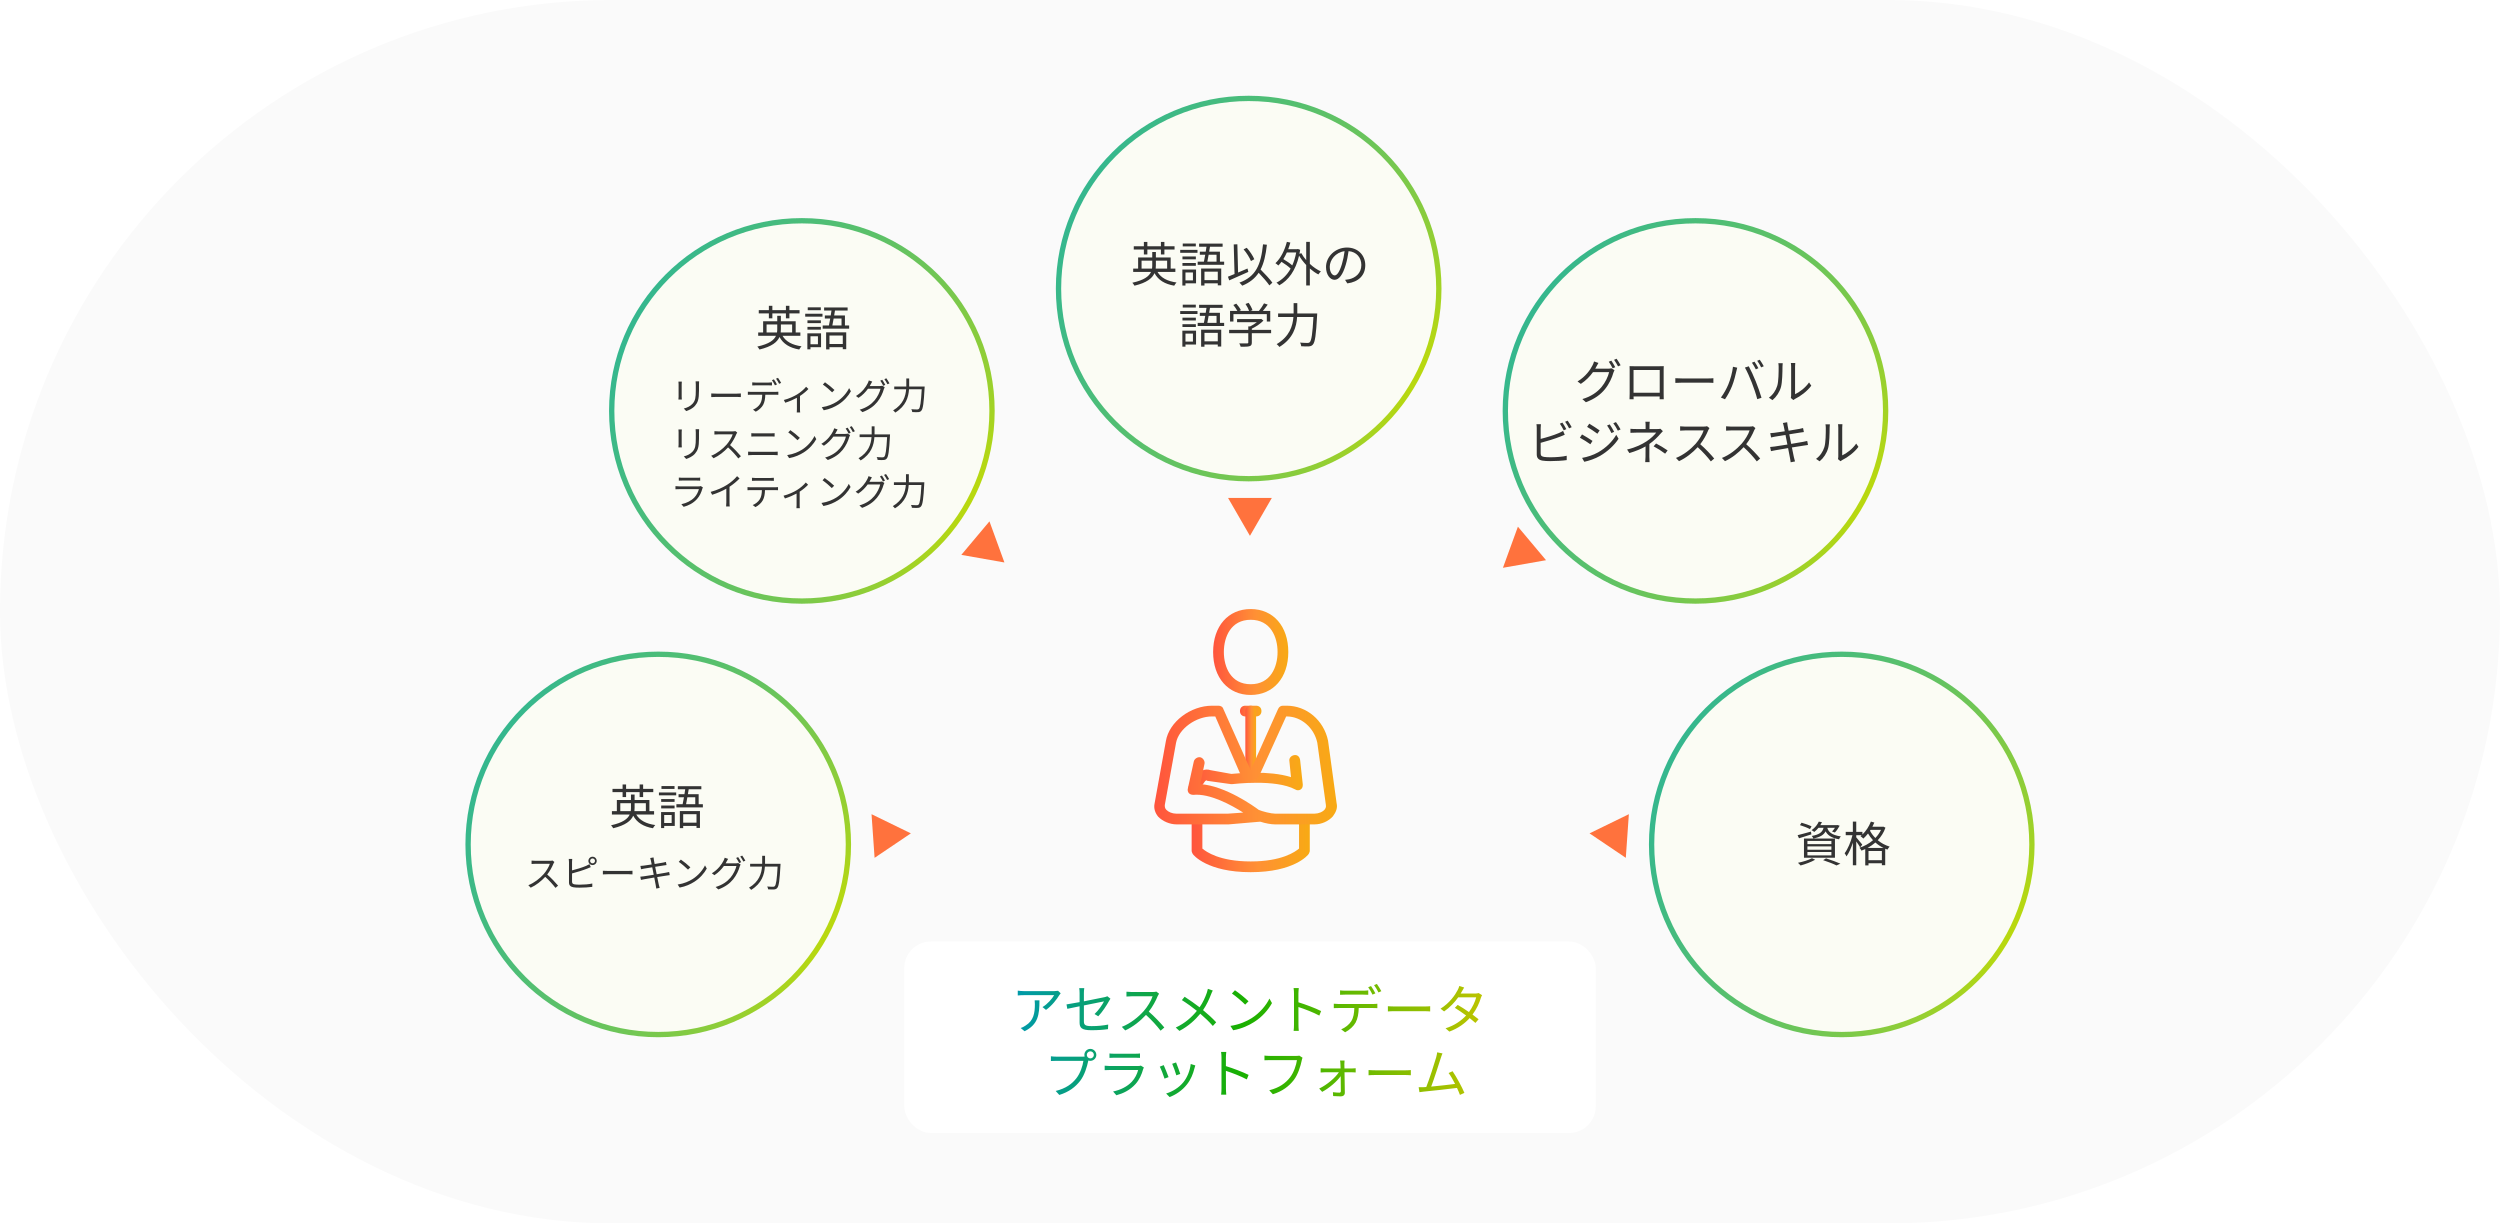 <svg width="940" height="460" viewBox="0 0 940 460" fill="none" xmlns="http://www.w3.org/2000/svg">
<g clip-path="url(#clip0_1_1952)">
<rect width="940" height="460" rx="230" fill="#FAFAFA"/>
<g filter="url(#filter0_d_1_1952)">
<rect x="340" y="352" width="260" height="72" rx="10" fill="white"/>
<path d="M398.815 371.48C398.675 371.68 398.415 371.98 398.275 372.2C397.475 373.56 395.575 376.14 393.295 377.72L391.975 376.66C393.815 375.6 395.695 373.42 396.355 372.18H384.955C384.215 372.18 383.455 372.22 382.675 372.3V370.48C383.375 370.58 384.215 370.66 384.955 370.66H396.435C396.815 370.66 397.535 370.6 397.835 370.54L398.815 371.48ZM390.835 374.12C390.835 379.54 390.355 383.2 385.255 385.74L383.775 384.54C384.335 384.36 385.015 384.04 385.575 383.64C388.675 381.74 389.115 378.9 389.115 375.56C389.115 375.08 389.095 374.64 389.035 374.12H390.835ZM405.925 382.42V376.36C403.905 376.78 402.125 377.14 401.305 377.32L401.005 375.66C401.905 375.54 403.805 375.2 405.925 374.8V371.38C405.925 370.78 405.885 370.12 405.785 369.54H407.685C407.585 370.12 407.545 370.8 407.545 371.38V374.5C410.945 373.84 414.445 373.12 415.285 372.94C415.725 372.84 416.105 372.72 416.345 372.58L417.525 373.5C417.385 373.7 417.185 374.04 417.045 374.3C416.125 375.96 414.545 378.46 412.945 380.12L411.545 379.28C413.045 377.92 414.505 375.72 415.105 374.52C414.765 374.58 411.085 375.32 407.545 376.04V382C407.545 383.38 408.065 383.82 410.445 383.82C412.765 383.82 414.685 383.62 416.685 383.24L416.605 384.96C414.825 385.22 412.825 385.36 410.325 385.36C406.605 385.36 405.925 384.4 405.925 382.42ZM435.805 371.62C435.685 371.78 435.425 372.22 435.305 372.5C434.625 374.22 433.365 376.56 431.945 378.36C434.045 380.16 436.485 382.76 437.785 384.34L436.385 385.54C435.045 383.78 432.925 381.42 430.885 379.6C428.745 381.9 426.045 384.1 423.085 385.44L421.805 384.1C425.025 382.84 427.985 380.46 430.045 378.16C431.405 376.62 432.865 374.26 433.365 372.6H425.565C424.865 372.6 423.765 372.68 423.545 372.7V370.88C423.825 370.92 424.965 371 425.565 371H433.285C433.945 371 434.465 370.94 434.785 370.84L435.805 371.62ZM456.005 370.44C455.785 370.8 455.505 371.48 455.345 371.9C454.685 373.66 453.685 375.86 452.345 377.8C454.145 379.28 455.865 380.84 457.285 382.38L456.025 383.76C454.545 382.06 453.025 380.64 451.305 379.16C449.425 381.42 446.945 383.8 443.465 385.62L442.085 384.36C445.585 382.72 448.045 380.5 450.025 378.08C448.545 376.88 446.305 375.24 444.385 374.04L445.425 372.78C447.145 373.88 449.465 375.52 451.045 376.74C452.345 374.88 453.165 372.98 453.765 371.28C453.905 370.88 454.085 370.24 454.165 369.8L456.005 370.44ZM464.345 370.34C465.765 371.28 468.325 373.36 469.445 374.48L468.185 375.74C467.185 374.7 464.685 372.56 463.205 371.56L464.345 370.34ZM462.625 383.74C466.125 383.22 468.725 382 470.625 380.82C473.705 378.88 476.145 375.92 477.305 373.46L478.265 375.16C476.905 377.66 474.565 380.38 471.545 382.28C469.545 383.54 467.025 384.76 463.685 385.38L462.625 383.74ZM486.545 383.24V371.6C486.545 371.04 486.505 370.14 486.385 369.52H488.345C488.285 370.14 488.205 371 488.205 371.6C488.205 372.44 488.205 373.6 488.205 374.86C490.845 375.66 494.645 377.1 496.745 378.16L496.065 379.86C493.885 378.68 490.425 377.34 488.205 376.64C488.225 379.64 488.225 382.66 488.225 383.24C488.225 383.86 488.265 384.94 488.345 385.6H486.405C486.505 384.96 486.545 383.98 486.545 383.24ZM503.865 370.38C504.445 370.44 505.045 370.5 505.685 370.5H512.605C513.185 370.5 513.885 370.46 514.465 370.38V372.04C513.885 372 513.185 371.98 512.605 371.98H505.705C505.045 371.98 504.385 372 503.865 372.04V370.38ZM501.505 375.4C502.045 375.46 502.605 375.5 503.225 375.5H516.325C516.745 375.5 517.405 375.48 517.885 375.4V377.06C517.445 377.04 516.805 377.02 516.325 377.02H510.885C510.825 379.18 510.505 381 509.705 382.5C508.985 383.82 507.465 385.26 505.765 386.14L504.285 385.04C505.845 384.4 507.285 383.24 508.065 381.98C508.945 380.6 509.165 378.92 509.225 377.02H503.225C502.625 377.02 502.045 377.02 501.505 377.06V375.4ZM515.505 368.76C516.005 369.46 516.745 370.68 517.145 371.5L516.065 371.98C515.665 371.16 514.985 369.96 514.445 369.2L515.505 368.76ZM517.705 367.96C518.225 368.68 519.005 369.94 519.385 370.68L518.305 371.16C517.865 370.28 517.225 369.16 516.645 368.4L517.705 367.96ZM521.845 376.34C522.445 376.38 523.505 376.44 524.625 376.44H535.585C536.585 376.44 537.305 376.38 537.745 376.34V378.3C537.345 378.28 536.505 378.2 535.605 378.2H524.625C523.525 378.2 522.465 378.24 521.845 378.3V376.34ZM550.525 369.3C550.185 369.82 549.825 370.5 549.625 370.86C549.505 371.1 549.365 371.34 549.205 371.58H554.625C555.165 371.58 555.605 371.5 555.945 371.38L557.265 372.18C557.085 372.46 556.905 372.94 556.785 373.26C556.265 375.1 555.185 377.44 553.665 379.48C554.505 380.1 555.305 380.72 555.945 381.24L554.765 382.62C554.165 382.08 553.405 381.46 552.585 380.8C550.805 382.78 548.345 384.62 544.965 385.88L543.525 384.64C546.905 383.6 549.465 381.76 551.265 379.82C549.825 378.78 548.305 377.74 547.025 376.94L548.105 375.84C549.425 376.6 550.925 377.56 552.325 378.54C553.625 376.8 554.645 374.64 555.045 373H548.285C547.005 374.8 545.225 376.76 542.985 378.3L541.645 377.26C545.085 375.12 547.125 372.12 548.065 370.3C548.265 369.94 548.585 369.24 548.705 368.72L550.525 369.3ZM408.639 394.64C408.639 395.36 409.239 395.96 409.959 395.96C410.699 395.96 411.299 395.36 411.299 394.64C411.299 393.9 410.699 393.3 409.959 393.3C409.239 393.3 408.639 393.9 408.639 394.64ZM407.719 394.64C407.719 393.4 408.719 392.38 409.959 392.38C411.199 392.38 412.219 393.4 412.219 394.64C412.219 395.88 411.199 396.88 409.959 396.88C409.699 396.88 409.439 396.84 409.199 396.76C409.199 396.82 409.179 396.9 409.159 396.98C408.739 399.08 407.759 402.3 406.179 404.36C404.359 406.7 401.979 408.56 398.299 409.7L396.939 408.2C400.819 407.24 403.079 405.54 404.739 403.4C406.159 401.58 407.099 398.8 407.359 396.88H397.139C396.339 396.88 395.659 396.92 395.139 396.94V395.16C395.699 395.24 396.479 395.3 397.139 395.3H407.179C407.359 395.3 407.579 395.3 407.819 395.28C407.759 395.08 407.719 394.86 407.719 394.64ZM417.159 394.1C417.679 394.18 418.319 394.2 418.959 394.2H426.819C427.459 394.2 428.159 394.18 428.639 394.1V395.76C428.159 395.72 427.479 395.7 426.799 395.7H418.959C418.339 395.7 417.699 395.72 417.159 395.76V394.1ZM430.099 399.38C429.999 399.56 429.879 399.82 429.839 399.96C429.299 401.94 428.399 404.02 426.919 405.64C424.819 407.94 422.319 409.12 419.759 409.82L418.519 408.4C421.359 407.82 423.859 406.54 425.559 404.74C426.779 403.46 427.579 401.76 427.939 400.32H417.319C416.839 400.32 416.079 400.34 415.359 400.38V398.7C416.099 398.78 416.779 398.82 417.319 398.82H427.859C428.319 398.82 428.739 398.78 428.959 398.66L430.099 399.38ZM442.199 397.48C442.539 398.28 443.519 400.92 443.779 401.8L442.299 402.32C442.079 401.42 441.159 398.88 440.739 397.98L442.199 397.48ZM449.439 398.6C449.299 399.02 449.219 399.34 449.139 399.6C448.599 401.8 447.739 403.94 446.299 405.74C444.459 408.1 442.019 409.64 439.779 410.5L438.459 409.16C440.779 408.48 443.319 406.96 444.959 404.9C446.379 403.16 447.419 400.62 447.719 398.06L449.439 398.6ZM437.559 398.48C437.959 399.34 438.999 401.96 439.379 403L437.859 403.56C437.559 402.52 436.479 399.76 436.079 399.06L437.559 398.48ZM459.279 407.24V395.6C459.279 395.04 459.239 394.14 459.119 393.52H461.079C461.019 394.14 460.939 395 460.939 395.6C460.939 396.44 460.939 397.6 460.939 398.86C463.579 399.66 467.379 401.1 469.479 402.16L468.799 403.86C466.619 402.68 463.159 401.34 460.939 400.64C460.959 403.64 460.959 406.66 460.959 407.24C460.959 407.86 460.999 408.94 461.079 409.6H459.139C459.239 408.96 459.279 407.98 459.279 407.24ZM489.759 395.7C489.619 395.98 489.539 396.32 489.459 396.7C489.039 398.8 488.059 402.02 486.479 404.08C484.659 406.42 482.279 408.28 478.599 409.44L477.239 407.94C481.119 406.96 483.359 405.26 485.039 403.12C486.459 401.3 487.379 398.52 487.659 396.6H477.439C476.639 396.6 475.959 396.64 475.439 396.66V394.9C475.999 394.96 476.779 395.02 477.439 395.02H487.479C487.779 395.02 488.159 395.02 488.539 394.92L489.759 395.7ZM505.559 396.76C505.499 397.2 505.479 397.66 505.479 398.12C505.479 398.5 505.499 399.06 505.519 399.74H508.399C508.799 399.74 509.459 399.7 509.739 399.66V401.24C509.399 401.22 508.819 401.18 508.439 401.18H505.539C505.579 403.7 505.639 406.98 505.659 408.86C505.679 409.72 505.039 410.24 504.159 410.24C503.359 410.24 502.059 410.18 501.259 410.12L501.179 408.66C501.979 408.78 503.019 408.84 503.619 408.84C503.979 408.84 504.159 408.62 504.159 408.26C504.159 407 504.139 404.76 504.099 402.64C502.739 404.56 499.859 407.1 497.139 408.54L496.019 407.3C499.019 405.86 502.059 403.22 503.419 401.18H498.079C497.539 401.18 497.039 401.22 496.559 401.26V399.66C497.019 399.72 497.559 399.74 498.039 399.74H504.059C504.039 399.06 504.019 398.5 503.999 398.12C503.999 397.72 503.939 397.22 503.859 396.76H505.559ZM514.579 400.34C515.179 400.38 516.239 400.44 517.359 400.44H528.319C529.319 400.44 530.039 400.38 530.479 400.34V402.3C530.079 402.28 529.239 402.2 528.339 402.2H517.359C516.259 402.2 515.199 402.24 514.579 402.3V400.34ZM542.374 394.08C542.174 394.58 541.954 395.1 541.694 395.94C541.114 397.82 539.134 403.96 538.134 406.56C541.074 406.28 544.914 405.86 547.114 405.56C546.314 403.98 545.414 402.42 544.674 401.46L546.174 400.78C547.594 402.84 549.774 406.86 550.614 408.92L548.934 409.68C548.674 408.96 548.294 408.04 547.834 407.06C544.754 407.46 538.054 408.2 535.374 408.44C534.874 408.48 534.294 408.58 533.714 408.66L533.414 406.8C534.014 406.82 534.694 406.8 535.274 406.78C535.574 406.76 535.914 406.74 536.274 406.72C537.394 403.96 539.434 397.56 539.994 395.6C540.234 394.68 540.314 394.2 540.374 393.68L542.374 394.08Z" fill="url(#paint0_linear_1_1952)"/>
</g>
<path d="M472.286 269.384H468.248C467.037 269.384 466.229 268.576 466.229 267.365C466.229 266.153 467.037 265.345 468.248 265.345H472.286C473.498 265.345 474.306 266.153 474.306 267.365C474.306 268.576 473.498 269.384 472.286 269.384Z" fill="url(#paint1_linear_1_1952)"/>
<path d="M470.267 261.307C461.786 261.307 456.133 254.846 456.133 245.154C456.133 235.461 461.786 229 470.267 229C478.748 229 484.401 235.461 484.401 245.154C484.401 254.846 478.748 261.307 470.267 261.307ZM470.267 233.038C462.796 233.038 460.171 239.5 460.171 245.154C460.171 250.807 462.796 257.269 470.267 257.269C477.738 257.269 480.363 250.807 480.363 245.154C480.363 239.5 477.738 233.038 470.267 233.038Z" fill="url(#paint2_linear_1_1952)"/>
<path d="M470.269 291.595C469.057 291.595 468.25 290.787 468.25 289.576V267.365C468.25 266.153 469.057 265.345 470.269 265.345C471.48 265.345 472.288 266.153 472.288 267.365V289.576C472.288 290.787 471.48 291.595 470.269 291.595Z" fill="url(#paint3_linear_1_1952)"/>
<path d="M448.864 298.259C448.46 298.259 448.057 298.057 447.653 297.855C446.845 297.249 446.643 296.038 447.249 295.028L449.672 291.596C450.682 290.182 452.903 288.769 455.124 289.576L462.999 290.99C465.22 290.788 477.133 289.576 485.412 292.201L484.806 286.144C484.604 285.134 485.412 284.125 486.623 283.923C487.835 283.721 488.643 284.528 488.844 285.74L489.854 295.028C489.854 295.836 489.652 296.442 489.046 296.846C488.441 297.249 487.633 297.249 487.027 296.846C479.556 292.807 463.604 294.826 463.403 294.826C463.201 294.826 462.999 294.826 462.797 294.826L454.114 293.615C453.912 293.615 453.912 293.615 453.71 293.413C453.508 293.413 453.105 293.615 452.903 294.019L450.48 297.451C450.076 298.057 449.47 298.259 448.864 298.259Z" fill="url(#paint4_linear_1_1952)"/>
<path d="M470.268 327.941C453.913 327.941 448.663 321.48 448.461 321.076C448.259 320.672 448.057 320.268 448.057 319.864V309.768C448.057 308.557 448.865 307.749 450.076 307.749C451.288 307.749 452.095 308.557 452.095 309.768V319.057C453.509 320.268 458.557 323.903 470.268 323.903C481.979 323.903 487.027 320.268 488.441 319.057V309.768C488.441 308.557 489.249 307.749 490.46 307.749C491.672 307.749 492.479 308.557 492.479 309.768V319.864C492.479 320.268 492.277 320.672 492.075 321.076C491.874 321.48 486.624 327.941 470.268 327.941Z" fill="url(#paint5_linear_1_1952)"/>
<path d="M494.297 309.97H479.355C477.941 309.97 475.72 309.566 473.903 308.96H473.701L461.99 309.97H442.403C439.778 309.97 437.153 308.758 435.538 307.143C434.327 305.729 433.721 303.912 434.125 302.095L438.365 278.672C439.576 271.403 447.653 265.345 455.73 265.345H458.153C458.961 265.345 459.768 265.749 459.97 266.557L470.268 289.576L480.566 266.557C480.97 265.749 481.576 265.345 482.383 265.345H483.797C491.268 265.345 497.729 270.797 499.345 278.47L502.575 302.095C502.979 303.71 502.373 305.326 501.162 306.941C499.547 308.758 496.922 309.97 494.297 309.97ZM473.297 304.518C474.71 305.124 477.941 305.931 479.355 305.931H494.297C495.71 305.931 497.325 305.326 498.133 304.316C498.739 303.508 498.537 302.903 498.537 302.701L495.306 279.278C494.095 273.624 489.249 269.384 483.797 269.384H483.595L473.701 291.191C472.893 292.605 471.48 293.412 470.066 293.412C468.653 293.412 467.239 292.605 466.432 291.191L456.942 269.384H455.73C449.672 269.384 443.211 274.028 442.201 279.278L437.961 302.701C437.961 303.306 437.961 303.912 438.567 304.518C439.375 305.326 440.788 305.931 442.201 305.931H461.788L467.441 305.528C462.999 302.701 454.922 298.258 448.663 298.864C448.057 298.864 447.451 298.662 447.047 298.258C446.644 297.855 446.442 297.047 446.644 296.441L448.865 286.345C449.067 285.336 450.278 284.528 451.288 284.73C452.297 284.932 453.105 286.143 452.903 287.153L451.288 294.826C460.778 295.432 471.682 303.306 473.297 304.518Z" fill="url(#paint6_linear_1_1952)"/>
<path d="M342.486 313.346L328.844 322.547L327.696 306.133L342.486 313.346Z" fill="#FF723D"/>
<path d="M597.663 313.346L611.304 322.547L612.452 306.133L597.663 313.346Z" fill="#FF723D"/>
<path d="M461.75 187.227L478.204 187.227L469.977 201.477L461.75 187.227Z" fill="#FF723D"/>
<circle cx="247.5" cy="317.5" r="71.5" fill="#FBFCF4" stroke="url(#paint7_radial_1_1952)" stroke-width="2"/>
<path d="M208.451 324.099C208.367 324.211 208.185 324.519 208.101 324.715C207.625 325.919 206.743 327.557 205.749 328.817C207.219 330.077 208.927 331.897 209.837 333.003L208.857 333.843C207.919 332.611 206.435 330.959 205.007 329.685C203.509 331.295 201.619 332.835 199.547 333.773L198.651 332.835C200.905 331.953 202.977 330.287 204.419 328.677C205.371 327.599 206.393 325.947 206.743 324.785H201.283C200.793 324.785 200.023 324.841 199.869 324.855V323.581C200.065 323.609 200.863 323.665 201.283 323.665H206.687C207.149 323.665 207.513 323.623 207.737 323.553L208.451 324.099ZM221.877 323.707C221.877 324.211 222.283 324.617 222.801 324.617C223.305 324.617 223.725 324.211 223.725 323.707C223.725 323.189 223.305 322.769 222.801 322.769C222.283 322.769 221.877 323.189 221.877 323.707ZM221.233 323.707C221.233 322.839 221.933 322.125 222.801 322.125C223.669 322.125 224.369 322.839 224.369 323.707C224.369 324.561 223.669 325.261 222.801 325.261C221.933 325.261 221.233 324.561 221.233 323.707ZM215.157 322.965C215.115 323.287 215.087 323.707 215.087 324.099V327.263C216.739 326.857 218.951 326.185 220.407 325.555C220.827 325.373 221.247 325.163 221.639 324.925L222.129 326.045C221.737 326.213 221.233 326.437 220.813 326.591C219.245 327.221 216.823 327.963 215.087 328.411V331.491C215.087 332.205 215.381 332.387 216.067 332.527C216.501 332.597 217.229 332.639 217.915 332.639C219.399 332.639 221.541 332.499 222.703 332.191V333.465C221.485 333.647 219.385 333.759 217.859 333.759C217.033 333.759 216.193 333.717 215.619 333.619C214.541 333.423 213.939 332.933 213.939 331.799V324.099C213.939 323.763 213.911 323.287 213.855 322.965H215.157ZM226.679 327.403C227.099 327.431 227.841 327.473 228.625 327.473H236.297C236.997 327.473 237.501 327.431 237.809 327.403V328.775C237.529 328.761 236.941 328.705 236.311 328.705H228.625C227.855 328.705 227.113 328.733 226.679 328.775V327.403ZM244.739 323.567C244.669 323.203 244.571 322.895 244.473 322.615L245.733 322.391C245.747 322.657 245.817 323.049 245.859 323.357C245.887 323.511 245.985 324.085 246.153 324.869C247.511 324.645 248.799 324.435 249.387 324.323C249.793 324.253 250.143 324.155 250.381 324.085L250.619 325.261C250.409 325.289 249.975 325.345 249.611 325.401C248.967 325.499 247.693 325.709 246.349 325.919C246.531 326.787 246.727 327.781 246.909 328.719C248.323 328.495 249.653 328.257 250.353 328.131C250.899 328.033 251.291 327.949 251.599 327.865L251.823 329.041C251.529 329.069 251.081 329.139 250.563 329.223C249.793 329.349 248.491 329.559 247.119 329.769C247.399 331.141 247.623 332.261 247.693 332.583C247.791 332.989 247.903 333.465 248.029 333.857L246.755 334.095C246.685 333.619 246.643 333.199 246.545 332.779C246.489 332.471 246.265 331.337 245.999 329.951C244.417 330.217 242.919 330.469 242.233 330.595C241.687 330.693 241.295 330.763 241.001 330.847L240.749 329.629C241.071 329.615 241.617 329.559 241.981 329.503C242.681 329.405 244.207 329.167 245.803 328.915C245.607 327.963 245.411 326.969 245.243 326.101C243.913 326.311 242.695 326.507 242.163 326.605C241.771 326.675 241.449 326.745 241.029 326.843L240.791 325.583C241.141 325.569 241.505 325.541 241.953 325.485C242.499 325.429 243.717 325.247 245.033 325.037C244.879 324.281 244.781 323.735 244.739 323.567ZM256.006 323.203C257 323.861 258.792 325.317 259.576 326.101L258.694 326.983C257.994 326.255 256.244 324.757 255.208 324.057L256.006 323.203ZM254.802 332.583C257.252 332.219 259.072 331.365 260.402 330.539C262.558 329.181 264.266 327.109 265.078 325.387L265.75 326.577C264.798 328.327 263.16 330.231 261.046 331.561C259.646 332.443 257.882 333.297 255.544 333.731L254.802 332.583ZM277.538 322.265C277.888 322.769 278.392 323.609 278.686 324.183L277.93 324.519C277.65 323.959 277.174 323.105 276.796 322.587L277.538 322.265ZM279.078 321.705C279.442 322.223 279.988 323.091 280.254 323.609L279.498 323.945C279.19 323.343 278.728 322.545 278.336 322.027L279.078 321.705ZM273.772 322.937C273.548 323.301 273.296 323.777 273.156 324.029C273.058 324.225 272.946 324.421 272.834 324.617H276.628C277.006 324.617 277.314 324.575 277.538 324.491L278.462 325.051C278.35 325.247 278.21 325.569 278.14 325.793C277.762 327.207 276.908 329.097 275.662 330.623C274.388 332.177 272.708 333.451 270.09 334.431L269.068 333.507C271.644 332.751 273.394 331.491 274.668 329.993C275.746 328.719 276.614 326.899 276.894 325.625H272.176C271.322 326.815 270.16 328.061 268.62 329.069L267.654 328.355C270.062 326.913 271.434 324.869 272.05 323.623C272.19 323.371 272.4 322.867 272.484 322.503L273.772 322.937ZM287.66 324.799H293.484C293.484 324.799 293.47 325.191 293.456 325.345C293.148 331.085 292.854 333.171 292.238 333.871C291.916 334.263 291.58 334.375 291.048 334.431C290.558 334.473 289.662 334.445 288.808 334.389C288.794 334.081 288.668 333.633 288.458 333.325C289.41 333.409 290.306 333.423 290.656 333.423C290.95 333.423 291.132 333.381 291.3 333.213C291.804 332.737 292.112 330.763 292.378 325.835H287.604C287.408 328.733 286.484 332.121 282.424 334.599C282.256 334.347 281.878 333.941 281.626 333.773C285.42 331.519 286.316 328.453 286.526 325.835H282.046V324.799H286.582C286.582 324.589 286.582 324.393 286.582 324.197V321.775H287.66V324.197C287.66 324.393 287.66 324.589 287.66 324.799Z" fill="#333333"/>
<path d="M234.094 299.686V297.832H230.296V296.608H234.094V294.97H235.408V296.608H240.502V294.97H241.816V296.608H245.632V297.832H241.816V299.686H240.502V297.832H235.408V299.686H234.094ZM233.23 304.996H237.154C237.226 304.564 237.244 304.132 237.244 303.7V302.008H233.23V304.996ZM242.842 302.008H238.612V303.718C238.612 304.132 238.594 304.582 238.54 304.996H242.842V302.008ZM245.938 306.256H239.224C240.52 308.47 242.932 309.73 246.37 310.216C246.064 310.504 245.704 311.062 245.506 311.422C241.942 310.792 239.512 309.334 238.09 306.706C237.262 308.596 235.246 310.288 230.566 311.422C230.404 311.134 230.044 310.594 229.756 310.306C234.256 309.316 236.056 307.858 236.776 306.256H230.08V304.996H231.934V300.802H237.244V298.75H238.612V300.802H244.174V304.996H245.938V306.256ZM253.624 295.564V296.644H248.71V295.564H253.624ZM252.544 306.436H249.736V309.442H252.544V306.436ZM253.714 305.338V310.54H249.736V311.35H248.566V305.338H253.714ZM248.602 303.952V302.89H253.642V303.952H248.602ZM253.642 300.442V301.504H248.602V300.442H253.642ZM247.756 299.056V297.958H254.254V299.056H247.756ZM261.886 306.148H256.882V309.334H261.886V306.148ZM255.622 311.368V304.96H263.182V311.296H261.886V310.54H256.882V311.368H255.622ZM261.418 299.776H258.448C258.286 300.73 258.124 301.63 257.962 302.386H261.418V299.776ZM262.696 302.386H264.28V303.574H254.326V302.386H256.666C256.828 301.63 257.008 300.712 257.17 299.776H255.136V298.624H257.35C257.458 297.994 257.548 297.364 257.638 296.77H254.866V295.6H263.704V296.77H258.952C258.862 297.364 258.754 297.994 258.646 298.624H262.696V302.386Z" fill="#333333"/>
<circle cx="301.5" cy="154.5" r="71.5" fill="#FBFCF4" stroke="url(#paint8_radial_1_1952)" stroke-width="2"/>
<path d="M262.864 143.374C262.836 143.724 262.822 144.116 262.822 144.592V146.86C262.822 150.22 262.36 151.326 261.352 152.53C260.442 153.622 259.042 154.224 258.02 154.574L257.11 153.608C258.398 153.286 259.588 152.726 260.456 151.746C261.45 150.584 261.618 149.45 261.618 146.804V144.592C261.618 144.116 261.59 143.724 261.548 143.374H262.864ZM256.368 143.486C256.34 143.752 256.312 144.158 256.312 144.494V149.17C256.312 149.52 256.34 149.982 256.368 150.234H255.08C255.108 150.024 255.15 149.576 255.15 149.156V144.494C255.15 144.242 255.122 143.752 255.094 143.486H256.368ZM267.428 147.938C267.848 147.966 268.59 148.008 269.374 148.008H277.046C277.746 148.008 278.25 147.966 278.558 147.938V149.31C278.278 149.296 277.69 149.24 277.06 149.24H269.374C268.604 149.24 267.862 149.268 267.428 149.31V147.938ZM282.842 143.766C283.248 143.808 283.668 143.85 284.116 143.85H288.96C289.366 143.85 289.856 143.822 290.262 143.766V144.928C289.856 144.9 289.366 144.886 288.96 144.886H284.13C283.668 144.886 283.206 144.9 282.842 144.928V143.766ZM281.19 147.28C281.568 147.322 281.96 147.35 282.394 147.35H291.564C291.858 147.35 292.32 147.336 292.656 147.28V148.442C292.348 148.428 291.9 148.414 291.564 148.414H287.756C287.714 149.926 287.49 151.2 286.93 152.25C286.426 153.174 285.362 154.182 284.172 154.798L283.136 154.028C284.228 153.58 285.236 152.768 285.782 151.886C286.398 150.92 286.552 149.744 286.594 148.414H282.394C281.974 148.414 281.568 148.414 281.19 148.442V147.28ZM290.99 142.632C291.34 143.122 291.858 143.976 292.138 144.55L291.382 144.886C291.102 144.312 290.626 143.472 290.248 142.94L290.99 142.632ZM292.53 142.072C292.894 142.576 293.44 143.458 293.706 143.976L292.95 144.312C292.642 143.696 292.194 142.912 291.788 142.38L292.53 142.072ZM294.724 150.388C296.572 149.954 298.63 148.974 299.764 148.274C301.094 147.462 302.382 146.314 303.096 145.418L303.964 146.258C303.264 147.028 302.074 148.05 300.8 148.876V153.86C300.8 154.294 300.814 154.868 300.87 155.092H299.582C299.61 154.868 299.638 154.294 299.638 153.86V149.576C298.462 150.206 296.838 150.934 295.256 151.424L294.724 150.388ZM310.194 143.738C311.188 144.396 312.98 145.852 313.764 146.636L312.882 147.518C312.182 146.79 310.432 145.292 309.396 144.592L310.194 143.738ZM308.99 153.118C311.44 152.754 313.26 151.9 314.59 151.074C316.746 149.716 318.454 147.644 319.266 145.922L319.938 147.112C318.986 148.862 317.348 150.766 315.234 152.096C313.834 152.978 312.07 153.832 309.732 154.266L308.99 153.118ZM331.726 142.8C332.076 143.304 332.58 144.144 332.874 144.718L332.118 145.054C331.838 144.494 331.362 143.64 330.984 143.122L331.726 142.8ZM333.266 142.24C333.63 142.758 334.176 143.626 334.442 144.144L333.686 144.48C333.378 143.878 332.916 143.08 332.524 142.562L333.266 142.24ZM327.96 143.472C327.736 143.836 327.484 144.312 327.344 144.564C327.246 144.76 327.134 144.956 327.022 145.152H330.816C331.194 145.152 331.502 145.11 331.726 145.026L332.65 145.586C332.538 145.782 332.398 146.104 332.328 146.328C331.95 147.742 331.096 149.632 329.85 151.158C328.576 152.712 326.896 153.986 324.278 154.966L323.256 154.042C325.832 153.286 327.582 152.026 328.856 150.528C329.934 149.254 330.802 147.434 331.082 146.16H326.364C325.51 147.35 324.348 148.596 322.808 149.604L321.842 148.89C324.25 147.448 325.622 145.404 326.238 144.158C326.378 143.906 326.588 143.402 326.672 143.038L327.96 143.472ZM341.848 145.334H347.672C347.672 145.334 347.658 145.726 347.644 145.88C347.336 151.62 347.042 153.706 346.426 154.406C346.104 154.798 345.768 154.91 345.236 154.966C344.746 155.008 343.85 154.98 342.996 154.924C342.982 154.616 342.856 154.168 342.646 153.86C343.598 153.944 344.494 153.958 344.844 153.958C345.138 153.958 345.32 153.916 345.488 153.748C345.992 153.272 346.3 151.298 346.566 146.37H341.792C341.596 149.268 340.672 152.656 336.612 155.134C336.444 154.882 336.066 154.476 335.814 154.308C339.608 152.054 340.504 148.988 340.714 146.37H336.234V145.334H340.77C340.77 145.124 340.77 144.928 340.77 144.732V142.31H341.848V144.732C341.848 144.928 341.848 145.124 341.848 145.334ZM262.864 161.374C262.836 161.724 262.822 162.116 262.822 162.592V164.86C262.822 168.22 262.36 169.326 261.352 170.53C260.442 171.622 259.042 172.224 258.02 172.574L257.11 171.608C258.398 171.286 259.588 170.726 260.456 169.746C261.45 168.584 261.618 167.45 261.618 164.804V162.592C261.618 162.116 261.59 161.724 261.548 161.374H262.864ZM256.368 161.486C256.34 161.752 256.312 162.158 256.312 162.494V167.17C256.312 167.52 256.34 167.982 256.368 168.234H255.08C255.108 168.024 255.15 167.576 255.15 167.156V162.494C255.15 162.242 255.122 161.752 255.094 161.486H256.368ZM277.2 162.634C277.116 162.746 276.934 163.054 276.85 163.25C276.374 164.454 275.492 166.092 274.498 167.352C275.968 168.612 277.676 170.432 278.586 171.538L277.606 172.378C276.668 171.146 275.184 169.494 273.756 168.22C272.258 169.83 270.368 171.37 268.296 172.308L267.4 171.37C269.654 170.488 271.726 168.822 273.168 167.212C274.12 166.134 275.142 164.482 275.492 163.32H270.032C269.542 163.32 268.772 163.376 268.618 163.39V162.116C268.814 162.144 269.612 162.2 270.032 162.2H275.436C275.898 162.2 276.262 162.158 276.486 162.088L277.2 162.634ZM282.492 162.886C282.94 162.914 283.416 162.942 283.878 162.942H289.87C290.374 162.942 290.864 162.928 291.256 162.886V164.146C290.864 164.118 290.332 164.104 289.87 164.104H283.878C283.388 164.104 282.926 164.132 282.492 164.146V162.886ZM281.288 169.816C281.764 169.844 282.254 169.886 282.758 169.886H291.144C291.564 169.886 292.012 169.858 292.418 169.816V171.16C291.998 171.118 291.522 171.09 291.144 171.09H282.758C282.254 171.09 281.764 171.132 281.288 171.16V169.816ZM297.178 161.738C298.172 162.396 299.964 163.852 300.748 164.636L299.866 165.518C299.166 164.79 297.416 163.292 296.38 162.592L297.178 161.738ZM295.974 171.118C298.424 170.754 300.244 169.9 301.574 169.074C303.73 167.716 305.438 165.644 306.25 163.922L306.922 165.112C305.97 166.862 304.332 168.766 302.218 170.096C300.818 170.978 299.054 171.832 296.716 172.266L295.974 171.118ZM318.71 160.8C319.06 161.304 319.564 162.144 319.858 162.718L319.102 163.054C318.822 162.494 318.346 161.64 317.968 161.122L318.71 160.8ZM320.25 160.24C320.614 160.758 321.16 161.626 321.426 162.144L320.67 162.48C320.362 161.878 319.9 161.08 319.508 160.562L320.25 160.24ZM314.944 161.472C314.72 161.836 314.468 162.312 314.328 162.564C314.23 162.76 314.118 162.956 314.006 163.152H317.8C318.178 163.152 318.486 163.11 318.71 163.026L319.634 163.586C319.522 163.782 319.382 164.104 319.312 164.328C318.934 165.742 318.08 167.632 316.834 169.158C315.56 170.712 313.88 171.986 311.262 172.966L310.24 172.042C312.816 171.286 314.566 170.026 315.84 168.528C316.918 167.254 317.786 165.434 318.066 164.16H313.348C312.494 165.35 311.332 166.596 309.792 167.604L308.826 166.89C311.234 165.448 312.606 163.404 313.222 162.158C313.362 161.906 313.572 161.402 313.656 161.038L314.944 161.472ZM328.832 163.334H334.656C334.656 163.334 334.642 163.726 334.628 163.88C334.32 169.62 334.026 171.706 333.41 172.406C333.088 172.798 332.752 172.91 332.22 172.966C331.73 173.008 330.834 172.98 329.98 172.924C329.966 172.616 329.84 172.168 329.63 171.86C330.582 171.944 331.478 171.958 331.828 171.958C332.122 171.958 332.304 171.916 332.472 171.748C332.976 171.272 333.284 169.298 333.55 164.37H328.776C328.58 167.268 327.656 170.656 323.596 173.134C323.428 172.882 323.05 172.476 322.798 172.308C326.592 170.054 327.488 166.988 327.698 164.37H323.218V163.334H327.754C327.754 163.124 327.754 162.928 327.754 162.732V160.31H328.832V162.732C328.832 162.928 328.832 163.124 328.832 163.334ZM255.234 179.57C255.598 179.626 256.046 179.64 256.494 179.64H261.996C262.444 179.64 262.934 179.626 263.27 179.57V180.732C262.934 180.704 262.458 180.69 261.982 180.69H256.494C256.06 180.69 255.612 180.704 255.234 180.732V179.57ZM264.292 183.266C264.222 183.392 264.138 183.574 264.11 183.672C263.732 185.058 263.102 186.514 262.066 187.648C260.596 189.258 258.846 190.084 257.054 190.574L256.186 189.58C258.174 189.174 259.924 188.278 261.114 187.018C261.968 186.122 262.528 184.932 262.78 183.924H255.346C255.01 183.924 254.478 183.938 253.974 183.966V182.79C254.492 182.846 254.968 182.874 255.346 182.874H262.724C263.046 182.874 263.34 182.846 263.494 182.762L264.292 183.266ZM267.204 184.946C269.626 184.288 271.768 183.308 273.322 182.328C274.778 181.418 276.178 180.2 277.144 179.038L278.082 179.906C277.018 181.012 275.73 182.076 274.302 183.028V188.936C274.302 189.468 274.33 190.154 274.386 190.434H273.014C273.056 190.168 273.098 189.468 273.098 188.936V183.756C271.628 184.596 269.71 185.436 267.764 186.038L267.204 184.946ZM282.737 179.64C283.129 179.682 283.549 179.724 283.997 179.724H289.667C290.059 179.724 290.563 179.696 290.969 179.64V180.802C290.563 180.774 290.073 180.76 289.667 180.76H284.011C283.549 180.76 283.087 180.774 282.737 180.802V179.64ZM281.057 183.154C281.449 183.196 281.841 183.224 282.275 183.224H291.445C291.739 183.224 292.201 183.21 292.537 183.154V184.316C292.229 184.302 291.781 184.288 291.445 184.288H287.637C287.595 185.8 287.371 187.074 286.811 188.11C286.307 189.048 285.243 190.056 284.053 190.672L283.017 189.902C284.109 189.454 285.117 188.642 285.663 187.76C286.279 186.78 286.433 185.604 286.475 184.288H282.275C281.855 184.288 281.449 184.288 281.057 184.316V183.154ZM294.601 186.388C296.449 185.954 298.507 184.974 299.641 184.274C300.971 183.462 302.259 182.314 302.973 181.418L303.841 182.258C303.141 183.028 301.951 184.05 300.677 184.876V189.86C300.677 190.294 300.691 190.868 300.747 191.092H299.459C299.487 190.868 299.515 190.294 299.515 189.86V185.576C298.339 186.206 296.715 186.934 295.133 187.424L294.601 186.388ZM310.071 179.738C311.065 180.396 312.857 181.852 313.641 182.636L312.759 183.518C312.059 182.79 310.309 181.292 309.273 180.592L310.071 179.738ZM308.867 189.118C311.317 188.754 313.137 187.9 314.467 187.074C316.623 185.716 318.331 183.644 319.143 181.922L319.815 183.112C318.863 184.862 317.225 186.766 315.111 188.096C313.711 188.978 311.947 189.832 309.609 190.266L308.867 189.118ZM331.603 178.8C331.953 179.304 332.457 180.144 332.751 180.718L331.995 181.054C331.715 180.494 331.239 179.64 330.861 179.122L331.603 178.8ZM333.143 178.24C333.507 178.758 334.053 179.626 334.319 180.144L333.563 180.48C333.255 179.878 332.793 179.08 332.401 178.562L333.143 178.24ZM327.837 179.472C327.613 179.836 327.361 180.312 327.221 180.564C327.123 180.76 327.011 180.956 326.899 181.152H330.693C331.071 181.152 331.379 181.11 331.603 181.026L332.527 181.586C332.415 181.782 332.275 182.104 332.205 182.328C331.827 183.742 330.973 185.632 329.727 187.158C328.453 188.712 326.773 189.986 324.155 190.966L323.133 190.042C325.709 189.286 327.459 188.026 328.733 186.528C329.811 185.254 330.679 183.434 330.959 182.16H326.241C325.387 183.35 324.225 184.596 322.685 185.604L321.719 184.89C324.127 183.448 325.499 181.404 326.115 180.158C326.255 179.906 326.465 179.402 326.549 179.038L327.837 179.472ZM341.725 181.334H347.549C347.549 181.334 347.535 181.726 347.521 181.88C347.213 187.62 346.919 189.706 346.303 190.406C345.981 190.798 345.645 190.91 345.113 190.966C344.623 191.008 343.727 190.98 342.873 190.924C342.859 190.616 342.733 190.168 342.523 189.86C343.475 189.944 344.371 189.958 344.721 189.958C345.015 189.958 345.197 189.916 345.365 189.748C345.869 189.272 346.177 187.298 346.443 182.37H341.669C341.473 185.268 340.549 188.656 336.489 191.134C336.321 190.882 335.943 190.476 335.691 190.308C339.485 188.054 340.381 184.988 340.591 182.37H336.111V181.334H340.647C340.647 181.124 340.647 180.928 340.647 180.732V178.31H341.725V180.732C341.725 180.928 341.725 181.124 341.725 181.334Z" fill="#333333"/>
<path d="M289.094 119.686V117.832H285.296V116.608H289.094V114.97H290.408V116.608H295.502V114.97H296.816V116.608H300.632V117.832H296.816V119.686H295.502V117.832H290.408V119.686H289.094ZM288.23 124.996H292.154C292.226 124.564 292.244 124.132 292.244 123.7V122.008H288.23V124.996ZM297.842 122.008H293.612V123.718C293.612 124.132 293.594 124.582 293.54 124.996H297.842V122.008ZM300.938 126.256H294.224C295.52 128.47 297.932 129.73 301.37 130.216C301.064 130.504 300.704 131.062 300.506 131.422C296.942 130.792 294.512 129.334 293.09 126.706C292.262 128.596 290.246 130.288 285.566 131.422C285.404 131.134 285.044 130.594 284.756 130.306C289.256 129.316 291.056 127.858 291.776 126.256H285.08V124.996H286.934V120.802H292.244V118.75H293.612V120.802H299.174V124.996H300.938V126.256ZM308.624 115.564V116.644H303.71V115.564H308.624ZM307.544 126.436H304.736V129.442H307.544V126.436ZM308.714 125.338V130.54H304.736V131.35H303.566V125.338H308.714ZM303.602 123.952V122.89H308.642V123.952H303.602ZM308.642 120.442V121.504H303.602V120.442H308.642ZM302.756 119.056V117.958H309.254V119.056H302.756ZM316.886 126.148H311.882V129.334H316.886V126.148ZM310.622 131.368V124.96H318.182V131.296H316.886V130.54H311.882V131.368H310.622ZM316.418 119.776H313.448C313.286 120.73 313.124 121.63 312.962 122.386H316.418V119.776ZM317.696 122.386H319.28V123.574H309.326V122.386H311.666C311.828 121.63 312.008 120.712 312.17 119.776H310.136V118.624H312.35C312.458 117.994 312.548 117.364 312.638 116.77H309.866V115.6H318.704V116.77H313.952C313.862 117.364 313.754 117.994 313.646 118.624H317.696V122.386Z" fill="#333333"/>
<path d="M377.661 211.49L361.457 208.633L372.034 196.028L377.661 211.49Z" fill="#FF723D"/>
<circle cx="469.5" cy="108.5" r="71.5" fill="#FBFCF4" stroke="url(#paint9_radial_1_1952)" stroke-width="2"/>
<path d="M430.094 95.686V93.832H426.296V92.608H430.094V90.97H431.408V92.608H436.502V90.97H437.816V92.608H441.632V93.832H437.816V95.686H436.502V93.832H431.408V95.686H430.094ZM429.23 100.996H433.154C433.226 100.564 433.244 100.132 433.244 99.7V98.008H429.23V100.996ZM438.842 98.008H434.612V99.718C434.612 100.132 434.594 100.582 434.54 100.996H438.842V98.008ZM441.938 102.256H435.224C436.52 104.47 438.932 105.73 442.37 106.216C442.064 106.504 441.704 107.062 441.506 107.422C437.942 106.792 435.512 105.334 434.09 102.706C433.262 104.596 431.246 106.288 426.566 107.422C426.404 107.134 426.044 106.594 425.756 106.306C430.256 105.316 432.056 103.858 432.776 102.256H426.08V100.996H427.934V96.802H433.244V94.75H434.612V96.802H440.174V100.996H441.938V102.256ZM449.624 91.564V92.644H444.71V91.564H449.624ZM448.544 102.436H445.736V105.442H448.544V102.436ZM449.714 101.338V106.54H445.736V107.35H444.566V101.338H449.714ZM444.602 99.952V98.89H449.642V99.952H444.602ZM449.642 96.442V97.504H444.602V96.442H449.642ZM443.756 95.056V93.958H450.254V95.056H443.756ZM457.886 102.148H452.882V105.334H457.886V102.148ZM451.622 107.368V100.96H459.182V107.296H457.886V106.54H452.882V107.368H451.622ZM457.418 95.776H454.448C454.286 96.73 454.124 97.63 453.962 98.386H457.418V95.776ZM458.696 98.386H460.28V99.574H450.326V98.386H452.666C452.828 97.63 453.008 96.712 453.17 95.776H451.136V94.624H453.35C453.458 93.994 453.548 93.364 453.638 92.77H450.866V91.6H459.704V92.77H454.952C454.862 93.364 454.754 93.994 454.646 94.624H458.696V98.386ZM471.62 97.468L470.36 98.152C469.874 96.91 468.722 95.074 467.588 93.76L468.776 93.166C469.964 94.48 471.116 96.244 471.62 97.468ZM469.064 100.96L469.37 102.238C466.886 103.372 464.168 104.56 462.188 105.424L461.702 104.038C462.404 103.768 463.25 103.426 464.186 103.03L463.88 91.906L465.248 91.852L465.518 102.472C466.67 101.986 467.876 101.464 469.064 100.96ZM478.406 106.288L477.29 107.314C476.462 106.072 474.788 104.182 473.258 102.562C471.854 104.686 469.892 106.252 467.084 107.422C466.904 107.152 466.346 106.54 466.022 106.27C472.196 104.002 474.104 99.646 474.896 91.87L476.354 92.014C475.922 95.866 475.238 98.926 473.978 101.338C475.58 102.958 477.488 104.956 478.406 106.288ZM487.37 94.93H483.86C483.446 95.83 483.014 96.676 482.528 97.432C483.698 98.116 485.03 99.016 485.894 99.79C486.524 98.368 487.028 96.748 487.37 94.93ZM492.5 90.952V99.214C493.778 100.42 495.236 101.41 496.658 102.058C496.352 102.31 495.938 102.832 495.704 103.192C494.624 102.634 493.526 101.86 492.5 100.96V107.332H491.132V99.646C490.106 98.548 489.17 97.342 488.45 96.118C487.136 101.788 484.436 105.37 481.016 107.278C480.782 106.972 480.278 106.486 479.954 106.288C482.096 105.172 483.932 103.426 485.282 100.996C484.454 100.204 483.086 99.196 481.844 98.44C481.466 98.944 481.07 99.412 480.656 99.826C480.44 99.592 479.864 99.16 479.558 98.962C481.538 97.126 483.032 94.156 483.86 90.934L485.174 91.204C484.94 92.05 484.67 92.896 484.364 93.688H487.748L488 93.616L488.864 93.94C488.792 94.462 488.684 94.966 488.594 95.452L489.296 95.182C489.782 96.082 490.412 96.964 491.132 97.81V90.952H492.5ZM513.344 99.7C513.344 103.48 510.86 106 506.594 106.558L505.748 105.226C506.324 105.172 506.882 105.082 507.296 104.992C509.6 104.47 511.868 102.76 511.868 99.646C511.868 96.928 510.122 94.678 507.062 94.426C506.828 96.1 506.486 97.936 505.982 99.61C504.884 103.318 503.462 105.208 501.788 105.208C500.186 105.208 498.584 103.372 498.584 100.402C498.584 96.496 502.058 93.076 506.45 93.076C510.662 93.076 513.344 96.046 513.344 99.7ZM499.988 100.276C499.988 102.544 501.032 103.552 501.842 103.552C502.688 103.552 503.642 102.346 504.56 99.304C505.01 97.81 505.37 96.1 505.568 94.444C502.112 94.876 499.988 97.828 499.988 100.276ZM449.624 114.564V115.644H444.71V114.564H449.624ZM448.544 125.436H445.736V128.442H448.544V125.436ZM449.714 124.338V129.54H445.736V130.35H444.566V124.338H449.714ZM444.602 122.952V121.89H449.642V122.952H444.602ZM449.642 119.442V120.504H444.602V119.442H449.642ZM443.756 118.056V116.958H450.254V118.056H443.756ZM457.886 125.148H452.882V128.334H457.886V125.148ZM451.622 130.368V123.96H459.182V130.296H457.886V129.54H452.882V130.368H451.622ZM457.418 118.776H454.448C454.286 119.73 454.124 120.63 453.962 121.386H457.418V118.776ZM458.696 121.386H460.28V122.574H450.326V121.386H452.666C452.828 120.63 453.008 119.712 453.17 118.776H451.136V117.624H453.35C453.458 116.994 453.548 116.364 453.638 115.77H450.866V114.6H459.704V115.77H454.952C454.862 116.364 454.754 116.994 454.646 117.624H458.696V121.386ZM463.772 118.11V120.9H462.494V116.922H465.248C464.906 116.256 464.276 115.338 463.736 114.672L464.852 114.168C465.518 114.906 466.256 115.932 466.58 116.616L465.968 116.922H469.64C469.424 116.166 468.848 115.086 468.308 114.294L469.478 113.862C470.09 114.708 470.702 115.86 470.936 116.616L470.162 116.922H473.348C474.032 116.094 474.824 114.906 475.274 114.06L476.66 114.528C476.102 115.338 475.436 116.202 474.824 116.922H477.614V120.9H476.318V118.11H463.772ZM477.938 124.032V125.274H470.684V128.784C470.684 129.576 470.468 129.972 469.82 130.17C469.172 130.368 468.146 130.386 466.508 130.386C466.418 130.008 466.148 129.45 465.95 129.108C467.318 129.144 468.542 129.144 468.884 129.126C469.262 129.108 469.352 129.018 469.352 128.748V125.274H462.152V124.032H469.352V122.736H470.036C470.918 122.304 471.836 121.728 472.574 121.152H465.14V119.964H473.924L474.194 119.892L475.058 120.54C473.942 121.692 472.268 122.826 470.684 123.582V124.032H477.938ZM487.784 117.858H495.272C495.272 117.858 495.254 118.362 495.236 118.56C494.84 125.94 494.462 128.622 493.67 129.522C493.256 130.026 492.824 130.17 492.14 130.242C491.51 130.296 490.358 130.26 489.26 130.188C489.242 129.792 489.08 129.216 488.81 128.82C490.034 128.928 491.186 128.946 491.636 128.946C492.014 128.946 492.248 128.892 492.464 128.676C493.112 128.064 493.508 125.526 493.85 119.19H487.712C487.46 122.916 486.272 127.272 481.052 130.458C480.836 130.134 480.35 129.612 480.026 129.396C484.904 126.498 486.056 122.556 486.326 119.19H480.566V117.858H486.398C486.398 117.588 486.398 117.336 486.398 117.084V113.97H487.784V117.084C487.784 117.336 487.784 117.588 487.784 117.858Z" fill="#333333"/>
<circle cx="637.5" cy="154.5" r="71.5" fill="#FBFCF4" stroke="url(#paint10_radial_1_1952)" stroke-width="2"/>
<path d="M605.858 135.6C606.308 136.248 606.956 137.328 607.334 138.066L606.362 138.498C606.002 137.778 605.39 136.68 604.904 136.014L605.858 135.6ZM607.838 134.88C608.306 135.546 609.008 136.662 609.35 137.328L608.378 137.76C607.982 136.986 607.388 135.96 606.884 135.294L607.838 134.88ZM601.016 136.464C600.728 136.932 600.404 137.544 600.224 137.868C600.098 138.12 599.954 138.372 599.81 138.624H604.688C605.174 138.624 605.57 138.57 605.858 138.462L607.046 139.182C606.902 139.434 606.722 139.848 606.632 140.136C606.146 141.954 605.048 144.384 603.446 146.346C601.808 148.344 599.648 149.982 596.282 151.242L594.968 150.054C598.28 149.082 600.53 147.462 602.168 145.536C603.554 143.898 604.67 141.558 605.03 139.92H598.964C597.866 141.45 596.372 143.052 594.392 144.348L593.15 143.43C596.246 141.576 598.01 138.948 598.802 137.346C598.982 137.022 599.252 136.374 599.36 135.906L601.016 136.464ZM612.716 137.67C613.418 137.688 613.904 137.706 614.318 137.706H623.984C624.38 137.706 625.028 137.706 625.568 137.67C625.532 138.12 625.532 138.624 625.532 139.074V147.948C625.532 148.524 625.55 149.928 625.568 150.126H624.02C624.02 150 624.038 149.568 624.038 149.082H614.21C614.228 149.55 614.228 149.982 614.246 150.126H612.698C612.716 149.892 612.752 148.56 612.752 147.93V139.074C612.752 138.66 612.752 138.102 612.716 137.67ZM614.21 139.128V147.678H624.056V139.128H614.21ZM629.924 142.206C630.464 142.242 631.418 142.296 632.426 142.296H642.29C643.19 142.296 643.838 142.242 644.234 142.206V143.97C643.874 143.952 643.118 143.88 642.308 143.88H632.426C631.436 143.88 630.482 143.916 629.924 143.97V142.206ZM659.682 135.978C660.132 136.608 660.798 137.706 661.158 138.444L660.186 138.876C659.826 138.138 659.214 137.058 658.728 136.374L659.682 135.978ZM661.662 135.258C662.148 135.906 662.832 137.04 663.174 137.706L662.202 138.138C661.806 137.346 661.23 136.338 660.708 135.654L661.662 135.258ZM649.836 144.582C650.61 142.728 651.366 139.992 651.6 137.904L653.202 138.246C653.094 138.642 652.95 139.164 652.878 139.542C652.626 140.676 651.996 143.34 651.24 145.176C650.574 146.832 649.602 148.686 648.594 150.126L647.064 149.478C648.198 147.984 649.206 146.094 649.836 144.582ZM658.692 143.898C657.972 142.044 656.874 139.542 656.082 138.21L657.54 137.724C658.26 139.02 659.412 141.504 660.168 143.412C660.906 145.194 661.86 147.948 662.328 149.568L660.726 150.09C660.276 148.254 659.448 145.824 658.692 143.898ZM673.344 149.622C673.416 149.334 673.47 148.974 673.47 148.614V137.832C673.47 137.148 673.38 136.626 673.362 136.5H675.018C675 136.626 674.946 137.148 674.946 137.832V148.218C676.602 147.462 678.816 145.824 680.202 143.79L681.048 145.014C679.5 147.12 676.998 148.974 674.91 150C674.622 150.162 674.424 150.306 674.298 150.414L673.344 149.622ZM665.1 149.532C666.612 148.452 667.692 146.85 668.232 145.104C668.754 143.466 668.772 139.866 668.772 137.868C668.772 137.328 668.718 136.932 668.646 136.554H670.302C670.284 136.77 670.212 137.31 670.212 137.85C670.212 139.848 670.14 143.7 669.654 145.5C669.114 147.426 667.962 149.19 666.45 150.45L665.1 149.532ZM587.464 158.888C587.914 159.536 588.562 160.634 588.94 161.354L587.968 161.804C587.608 161.066 586.996 159.986 586.51 159.302L587.464 158.888ZM589.444 158.168C589.912 158.834 590.614 159.95 590.956 160.616L589.984 161.066C589.588 160.274 588.994 159.266 588.49 158.582L589.444 158.168ZM579.382 159.5C579.328 159.914 579.292 160.454 579.292 160.958V165.026C581.416 164.504 584.26 163.64 586.132 162.83C586.672 162.596 587.212 162.326 587.716 162.02L588.346 163.46C587.842 163.676 587.194 163.964 586.654 164.162C584.638 164.972 581.524 165.926 579.292 166.502V170.462C579.292 171.38 579.67 171.614 580.552 171.794C581.11 171.884 582.046 171.938 582.928 171.938C584.836 171.938 587.59 171.758 589.084 171.362V173C587.518 173.234 584.818 173.378 582.856 173.378C581.794 173.378 580.714 173.324 579.976 173.198C578.59 172.946 577.816 172.316 577.816 170.858V160.958C577.816 160.526 577.78 159.914 577.708 159.5H579.382ZM605.248 159.572C605.698 160.22 606.508 161.516 606.922 162.362L605.896 162.83C605.446 161.894 604.852 160.814 604.258 159.986L605.248 159.572ZM607.606 158.708C608.092 159.338 608.884 160.634 609.334 161.462L608.308 161.93C607.822 160.976 607.21 159.95 606.598 159.14L607.606 158.708ZM597.562 159.302C598.624 159.896 600.694 161.282 601.468 161.84L600.622 163.082C599.758 162.416 597.796 161.12 596.752 160.508L597.562 159.302ZM594.862 172.172C596.824 171.83 599.074 171.11 600.892 170.084C603.88 168.374 606.256 166.016 607.714 163.478L608.578 164.972C607.012 167.384 604.528 169.706 601.648 171.398C599.848 172.46 597.364 173.288 595.69 173.63L594.862 172.172ZM594.844 163.352C595.906 163.928 598.012 165.224 598.786 165.782L597.976 167.042C597.076 166.394 595.132 165.134 594.034 164.576L594.844 163.352ZM620.314 158.582C620.242 158.978 620.206 159.662 620.206 160.166V161.318H623.176C623.59 161.318 624.004 161.3 624.31 161.21L625.246 162.11C624.922 162.452 624.526 162.866 624.238 163.19C623.338 164.27 621.826 165.782 620.17 166.934C620.17 168.41 620.152 170.57 620.152 171.776C620.152 172.406 620.206 173.198 620.242 173.756H618.604C618.658 173.234 618.712 172.406 618.712 171.776C618.712 170.732 618.73 169.076 618.73 167.852C617.056 168.824 615.076 169.616 612.646 170.354L611.782 169.022C615.184 168.212 617.434 167.024 619.072 165.962C620.674 164.936 622.114 163.514 622.726 162.668H615.256C614.626 162.668 613.6 162.704 613.042 162.74V161.228C613.618 161.3 614.626 161.318 615.22 161.318H618.748V160.166C618.748 159.662 618.73 158.978 618.658 158.582H620.314ZM626.092 170.588C624.526 169.436 623.446 168.716 621.754 167.816L622.69 166.754C624.382 167.654 625.354 168.23 627.028 169.364L626.092 170.588ZM642.76 160.958C642.652 161.102 642.418 161.498 642.31 161.75C641.698 163.298 640.564 165.404 639.286 167.024C641.176 168.644 643.372 170.984 644.542 172.406L643.282 173.486C642.076 171.902 640.168 169.778 638.332 168.14C636.406 170.21 633.976 172.19 631.312 173.396L630.16 172.19C633.058 171.056 635.722 168.914 637.576 166.844C638.8 165.458 640.114 163.334 640.564 161.84H633.544C632.914 161.84 631.924 161.912 631.726 161.93V160.292C631.978 160.328 633.004 160.4 633.544 160.4H640.492C641.086 160.4 641.554 160.346 641.842 160.256L642.76 160.958ZM660.04 160.958C659.932 161.102 659.698 161.498 659.59 161.75C658.978 163.298 657.844 165.404 656.566 167.024C658.456 168.644 660.652 170.984 661.822 172.406L660.562 173.486C659.356 171.902 657.448 169.778 655.612 168.14C653.686 170.21 651.256 172.19 648.592 173.396L647.44 172.19C650.338 171.056 653.002 168.914 654.856 166.844C656.08 165.458 657.394 163.334 657.844 161.84H650.824C650.194 161.84 649.204 161.912 649.006 161.93V160.292C649.258 160.328 650.284 160.4 650.824 160.4H657.772C658.366 160.4 658.834 160.346 659.122 160.256L660.04 160.958ZM670.696 160.274C670.606 159.806 670.48 159.41 670.354 159.05L671.974 158.762C671.992 159.104 672.082 159.608 672.136 160.004C672.172 160.202 672.298 160.94 672.514 161.948C674.26 161.66 675.916 161.39 676.672 161.246C677.194 161.156 677.644 161.03 677.95 160.94L678.256 162.452C677.986 162.488 677.428 162.56 676.96 162.632C676.132 162.758 674.494 163.028 672.766 163.298C673 164.414 673.252 165.692 673.486 166.898C675.304 166.61 677.014 166.304 677.914 166.142C678.616 166.016 679.12 165.908 679.516 165.8L679.804 167.312C679.426 167.348 678.85 167.438 678.184 167.546C677.194 167.708 675.52 167.978 673.756 168.248C674.116 170.012 674.404 171.452 674.494 171.866C674.62 172.388 674.764 173 674.926 173.504L673.288 173.81C673.198 173.198 673.144 172.658 673.018 172.118C672.946 171.722 672.658 170.264 672.316 168.482C670.282 168.824 668.356 169.148 667.474 169.31C666.772 169.436 666.268 169.526 665.89 169.634L665.566 168.068C665.98 168.05 666.682 167.978 667.15 167.906C668.05 167.78 670.012 167.474 672.064 167.15C671.812 165.926 671.56 164.648 671.344 163.532C669.634 163.802 668.068 164.054 667.384 164.18C666.88 164.27 666.466 164.36 665.926 164.486L665.62 162.866C666.07 162.848 666.538 162.812 667.114 162.74C667.816 162.668 669.382 162.434 671.074 162.164C670.876 161.192 670.75 160.49 670.696 160.274ZM691.072 172.622C691.144 172.334 691.198 171.974 691.198 171.614V160.832C691.198 160.148 691.108 159.626 691.09 159.5H692.746C692.728 159.626 692.674 160.148 692.674 160.832V171.218C694.33 170.462 696.544 168.824 697.93 166.79L698.776 168.014C697.228 170.12 694.726 171.974 692.638 173C692.35 173.162 692.152 173.306 692.026 173.414L691.072 172.622ZM682.828 172.532C684.34 171.452 685.42 169.85 685.96 168.104C686.482 166.466 686.5 162.866 686.5 160.868C686.5 160.328 686.446 159.932 686.374 159.554H688.03C688.012 159.77 687.94 160.31 687.94 160.85C687.94 162.848 687.868 166.7 687.382 168.5C686.842 170.426 685.69 172.19 684.178 173.45L682.828 172.532Z" fill="#333333"/>
<circle cx="692.5" cy="317.5" r="71.5" fill="#FBFCF4" stroke="url(#paint11_radial_1_1952)" stroke-width="2"/>
<path d="M685.656 311.256H683.748C683.298 311.814 682.776 312.336 682.146 312.822C681.894 312.57 681.462 312.282 681.138 312.156C682.488 311.22 683.388 310.014 683.856 308.934L685.062 309.132C684.882 309.51 684.684 309.87 684.45 310.248H690.606L690.822 310.194L691.722 310.464C691.218 311.382 690.552 312.39 689.904 313.02L688.842 312.642C689.22 312.282 689.616 311.778 689.94 311.256H687.06C687.456 312.642 688.464 313.956 692.154 314.496C691.902 314.748 691.596 315.252 691.47 315.576C688.41 315.036 687.096 313.884 686.43 312.588C685.728 313.92 684.396 314.766 681.84 315.27C681.732 314.982 681.426 314.55 681.21 314.316C684.144 313.794 685.224 312.894 685.656 311.256ZM679.59 320.364V321.624H688.608V320.364H679.59ZM679.59 318.258V319.5H688.608V318.258H679.59ZM679.59 316.188V317.394H688.608V316.188H679.59ZM678.294 322.506V315.288H689.94V322.506H678.294ZM681.138 310.716L680.544 311.76C679.716 311.274 678.06 310.644 676.782 310.248L677.376 309.33C678.618 309.672 680.274 310.266 681.138 310.716ZM680.922 312.678L681.084 313.722C679.464 314.244 677.772 314.766 676.422 315.198L675.9 314.028C677.196 313.722 679.086 313.182 680.922 312.678ZM681.3 322.686L682.506 323.262C681.048 324.108 678.798 324.936 677.016 325.422C676.782 325.17 676.332 324.648 676.026 324.414C677.862 324.036 680.022 323.406 681.3 322.686ZM685.494 323.424L686.592 322.74C688.536 323.37 690.678 324.144 691.992 324.738L690.516 325.404C689.4 324.828 687.456 324.072 685.494 323.424ZM702.216 318.816H708.174C707.022 318.258 706.014 317.556 705.15 316.782C704.232 317.574 703.242 318.258 702.216 318.816ZM702.558 323.424H707.58V319.968H702.558V323.424ZM703.332 312.03L703.116 312.354C703.602 313.272 704.268 314.208 705.132 315.09C705.996 314.19 706.734 313.164 707.256 312.03H703.332ZM708.102 310.806L708.93 311.202C708.3 313.056 707.274 314.622 706.032 315.918C707.256 316.944 708.75 317.79 710.514 318.33C710.244 318.582 709.866 319.104 709.686 319.446C709.398 319.338 709.11 319.23 708.84 319.122V325.314H707.58V324.594H702.558V325.386H701.334V319.248C700.866 319.482 700.398 319.662 699.912 319.842C699.768 319.5 699.426 319.014 699.156 318.762C700.956 318.186 702.738 317.214 704.25 315.918C703.494 315.108 702.864 314.244 702.378 313.398C701.82 314.118 701.226 314.766 700.614 315.306C700.38 315.054 699.858 314.604 699.552 314.406C699.696 314.28 699.858 314.154 700.002 314.028H697.95V314.838C698.472 315.414 699.876 317.142 700.218 317.574L699.426 318.618C699.138 318.096 698.508 317.142 697.95 316.368V325.35H696.672V316.854C696.024 318.87 695.16 320.814 694.278 322.002C694.134 321.642 693.81 321.12 693.576 320.814C694.764 319.302 695.952 316.494 696.528 314.028H693.99V312.786H696.672V308.934H697.95V312.786H700.272V313.776C701.604 312.498 702.756 310.752 703.458 308.916L704.754 309.276C704.538 309.816 704.286 310.338 704.016 310.86H707.868L708.102 310.806Z" fill="#333333"/>
<path d="M565.106 213.49L581.311 210.633L570.734 198.028L565.106 213.49Z" fill="#FF723D"/>
</g>
<defs>
<filter id="filter0_d_1_1952" x="334" y="348" width="272" height="84" filterUnits="userSpaceOnUse" color-interpolation-filters="sRGB">
<feFlood flood-opacity="0" result="BackgroundImageFix"/>
<feColorMatrix in="SourceAlpha" type="matrix" values="0 0 0 0 0 0 0 0 0 0 0 0 0 0 0 0 0 0 127 0" result="hardAlpha"/>
<feOffset dy="2"/>
<feGaussianBlur stdDeviation="3"/>
<feColorMatrix type="matrix" values="0 0 0 0 0 0 0 0 0 0 0 0 0 0 0 0 0 0 0.08 0"/>
<feBlend mode="normal" in2="BackgroundImageFix" result="effect1_dropShadow_1_1952"/>
<feBlend mode="normal" in="SourceGraphic" in2="effect1_dropShadow_1_1952" result="shape"/>
</filter>
<linearGradient id="paint0_linear_1_1952" x1="560" y1="364" x2="380" y2="364" gradientUnits="userSpaceOnUse">
<stop stop-color="#C0C400"/>
<stop offset="0.516" stop-color="#19B000"/>
<stop offset="1" stop-color="#0099AE"/>
</linearGradient>
<linearGradient id="paint1_linear_1_1952" x1="474.306" y1="265.345" x2="466.229" y2="265.345" gradientUnits="userSpaceOnUse">
<stop stop-color="#F8AA14" stop-opacity="0.999"/>
<stop offset="0.443" stop-color="#FF9035" stop-opacity="1"/>
<stop offset="1" stop-color="#FF543D"/>
</linearGradient>
<linearGradient id="paint2_linear_1_1952" x1="484.401" y1="229" x2="456.133" y2="229" gradientUnits="userSpaceOnUse">
<stop stop-color="#F8AA14" stop-opacity="0.999"/>
<stop offset="0.443" stop-color="#FF9035" stop-opacity="1"/>
<stop offset="1" stop-color="#FF543D"/>
</linearGradient>
<linearGradient id="paint3_linear_1_1952" x1="472.288" y1="265.345" x2="468.25" y2="265.345" gradientUnits="userSpaceOnUse">
<stop stop-color="#F8AA14" stop-opacity="0.999"/>
<stop offset="0.443" stop-color="#FF9035" stop-opacity="1"/>
<stop offset="1" stop-color="#FF543D"/>
</linearGradient>
<linearGradient id="paint4_linear_1_1952" x1="489.854" y1="283.892" x2="446.897" y2="283.892" gradientUnits="userSpaceOnUse">
<stop stop-color="#F8AA14" stop-opacity="0.999"/>
<stop offset="0.443" stop-color="#FF9035" stop-opacity="1"/>
<stop offset="1" stop-color="#FF543D"/>
</linearGradient>
<linearGradient id="paint5_linear_1_1952" x1="492.479" y1="307.749" x2="448.057" y2="307.749" gradientUnits="userSpaceOnUse">
<stop stop-color="#F8AA14" stop-opacity="0.999"/>
<stop offset="0.443" stop-color="#FF9035" stop-opacity="1"/>
<stop offset="1" stop-color="#FF543D"/>
</linearGradient>
<linearGradient id="paint6_linear_1_1952" x1="502.7" y1="265.345" x2="434" y2="265.345" gradientUnits="userSpaceOnUse">
<stop stop-color="#F8AA14" stop-opacity="0.999"/>
<stop offset="0.443" stop-color="#FF9035" stop-opacity="1"/>
<stop offset="1" stop-color="#FF543D"/>
</linearGradient>
<radialGradient id="paint7_radial_1_1952" cx="0" cy="0" r="1" gradientUnits="userSpaceOnUse" gradientTransform="translate(326.646 356.771) rotate(-155.714) scale(217.406)">
<stop stop-color="#C8DC00"/>
<stop offset="1" stop-color="#00AAC1"/>
</radialGradient>
<radialGradient id="paint8_radial_1_1952" cx="0" cy="0" r="1" gradientUnits="userSpaceOnUse" gradientTransform="translate(380.646 193.771) rotate(-155.714) scale(217.406)">
<stop stop-color="#C8DC00"/>
<stop offset="1" stop-color="#00AAC1"/>
</radialGradient>
<radialGradient id="paint9_radial_1_1952" cx="0" cy="0" r="1" gradientUnits="userSpaceOnUse" gradientTransform="translate(548.646 147.771) rotate(-155.714) scale(217.406)">
<stop stop-color="#C8DC00"/>
<stop offset="1" stop-color="#00AAC1"/>
</radialGradient>
<radialGradient id="paint10_radial_1_1952" cx="0" cy="0" r="1" gradientUnits="userSpaceOnUse" gradientTransform="translate(716.646 193.771) rotate(-155.714) scale(217.406)">
<stop stop-color="#C8DC00"/>
<stop offset="1" stop-color="#00AAC1"/>
</radialGradient>
<radialGradient id="paint11_radial_1_1952" cx="0" cy="0" r="1" gradientUnits="userSpaceOnUse" gradientTransform="translate(771.646 356.771) rotate(-155.714) scale(217.406)">
<stop stop-color="#C8DC00"/>
<stop offset="1" stop-color="#00AAC1"/>
</radialGradient>
<clipPath id="clip0_1_1952">
<rect width="940" height="460" fill="white"/>
</clipPath>
</defs>
</svg>
